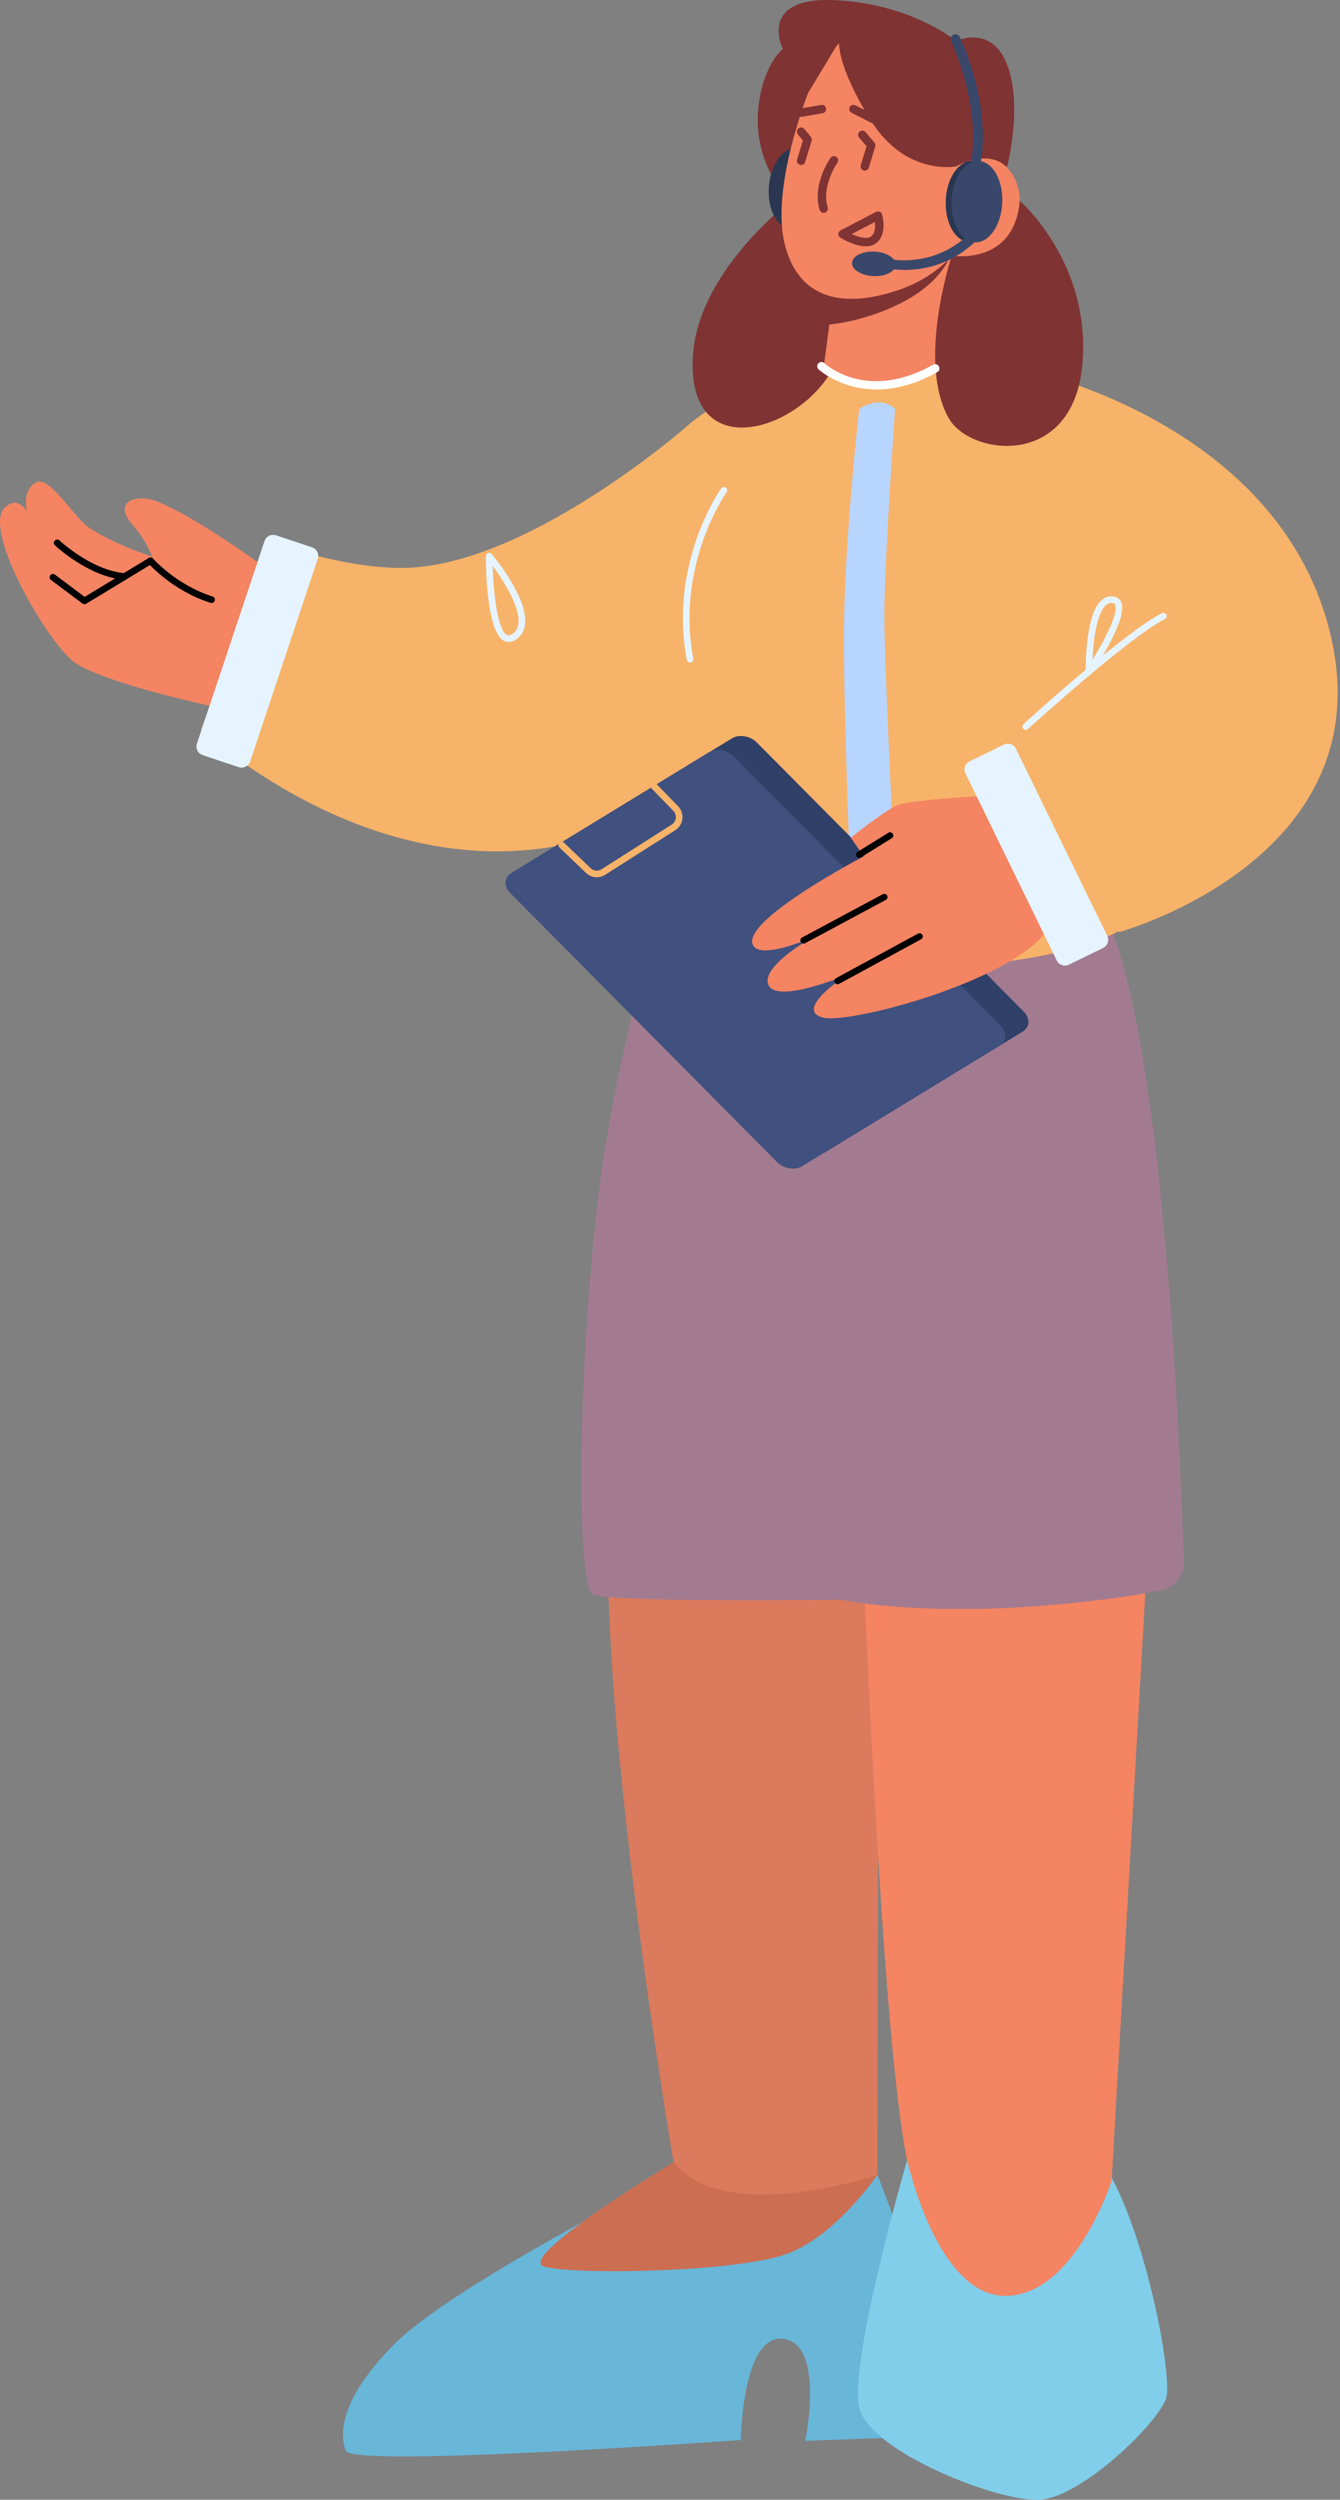 <svg width="289" height="539" viewBox="0 0 289 539" fill="none" xmlns="http://www.w3.org/2000/svg">
<rect x="0" y="0" width="289" height="539" fill="#808080" stroke="none"/>
<path d="M136.81 473.151C136.81 473.151 96.83 493.677 85.165 505.321C73.5 516.963 73.103 524.685 74.586 528.434C76.07 532.182 159.772 526.108 159.772 526.108C159.772 526.108 160.047 503.064 169.013 504.303C177.982 505.542 173.675 526.299 173.675 526.299L199.006 525.36C199.006 525.36 199.54 502.442 197.455 493.509C195.201 483.872 189.242 468.938 189.242 468.938L136.81 473.151V473.151Z" fill="#68B6D8"/>
<path d="M145.275 466.217C145.275 466.217 110.952 486.851 117.373 488.716C123.792 490.584 159.73 489.936 170.156 485.813C180.584 481.691 189.241 468.936 189.241 468.936L164.871 459.865L145.275 466.217Z" fill="#CC6E52"/>
<path d="M145.275 466.219C145.275 466.219 120.408 321.393 136.518 300.877C152.628 280.365 189.483 332.138 189.483 332.138L189.24 468.938C189.24 468.938 156.478 480.153 145.275 466.219Z" fill="#DB7A5C"/>
<path d="M185.399 318.18C185.399 318.18 190.335 455.701 196.955 470.247C203.574 484.792 239.748 470.247 239.748 470.247L248.293 321.236L185.398 318.18H185.399Z" fill="#F48462"/>
<path d="M148.061 175.895C148.061 175.895 134.8 217.23 129.865 251.805C124.934 286.382 123.736 342.032 127.996 343.818C132.257 345.605 181.317 344.926 181.317 344.926C181.317 344.926 198.023 348.533 226.488 346.091C238.241 345.082 245.996 343.804 250.499 342.886C253.384 342.302 255.408 339.733 255.317 336.789C254.6 313.33 250.705 213.169 236.067 193.42C223.073 175.886 148.062 175.895 148.062 175.895L148.061 175.895Z" fill="#A37B90"/>
<path d="M185.267 78.487C185.267 78.487 156.065 81.074 145.1 95.173C134.134 109.272 148.623 197.671 149.407 198.903C150.19 200.135 170.587 210.504 205.986 208.359C233.149 206.716 243.763 199.995 244.938 198.093C246.115 196.192 239.757 94.08 231.142 85.623C222.525 77.166 206.637 75.9 185.267 78.487L185.267 78.487Z" fill="#F7B369"/>
<path d="M60.889 128.857L60.215 124.615C60.215 124.615 43.949 112.23 33.938 108.146C29.729 106.427 23.827 107.859 28.804 113.434C31.489 116.442 32.83 120.02 32.83 120.02C32.83 120.02 24.793 117.48 19.278 113.825C15.746 111.485 10.584 102.075 7.557 104.116C2.739 107.359 8.276 116.541 8.276 116.541C8.276 116.541 5.774 104.909 1.021 109.45C-3.714 113.975 9.219 136.823 15.381 142.277C21.54 147.733 54.041 154.085 54.041 154.085L60.889 128.857Z" fill="#F48462"/>
<path d="M26.638 125.001C19.003 124.253 12.127 117.843 11.839 117.57C11.55 117.299 11.537 116.847 11.808 116.559C12.078 116.269 12.534 116.259 12.82 116.529C12.889 116.594 19.634 122.878 26.708 123.572C27.102 123.612 27.391 123.962 27.35 124.356C27.316 124.725 27.003 125.001 26.638 125.001V125.001Z" fill="black"/>
<path d="M18.213 130.281C18.063 130.281 17.91 130.232 17.782 130.136L10.987 125.044C10.671 124.806 10.607 124.359 10.845 124.042C11.084 123.722 11.533 123.662 11.848 123.899L18.255 128.701L32.092 120.303C32.43 120.106 32.872 120.207 33.075 120.545C33.28 120.883 33.173 121.324 32.834 121.53L18.584 130.178C18.47 130.246 18.342 130.282 18.214 130.282L18.213 130.281Z" fill="black"/>
<path d="M45.62 130.013C45.548 130.013 45.477 130.002 45.405 129.979C37.271 127.413 32.139 121.633 31.924 121.388C31.662 121.091 31.694 120.639 31.99 120.378C32.285 120.115 32.739 120.146 33.001 120.445C33.052 120.501 38.096 126.172 45.837 128.614C46.214 128.733 46.423 129.134 46.303 129.512C46.208 129.817 45.926 130.013 45.62 130.013H45.62Z" fill="black"/>
<path d="M148.743 91.41C148.743 91.41 115.636 120.667 88.91 122.379C76.025 123.202 58.736 117.05 58.736 117.05L43.377 157.239C43.377 157.239 97.377 208.409 152.391 168.085C168.2 156.499 148.743 91.41 148.743 91.41L148.743 91.41Z" fill="#F7B369"/>
<path d="M51.483 165.412L43.715 162.819C42.685 162.477 42.13 161.364 42.472 160.336L57.048 116.662C57.39 115.635 58.501 115.079 59.531 115.422L67.299 118.014C68.327 118.357 68.883 119.47 68.54 120.498L53.966 164.17C53.621 165.198 52.508 165.754 51.483 165.411V165.412Z" fill="#E6F4FF"/>
<path d="M148.814 142.835C148.475 142.835 148.173 142.596 148.11 142.249C144.192 121.31 155.431 105.47 155.546 105.311C155.778 104.991 156.226 104.921 156.544 105.151C156.865 105.382 156.935 105.83 156.706 106.151C156.597 106.303 145.715 121.669 149.518 141.988C149.59 142.378 149.334 142.751 148.946 142.822C148.9 142.831 148.855 142.835 148.814 142.835H148.814Z" fill="#E6F4FF"/>
<path d="M185.316 88.164C185.316 88.164 182.006 117.05 182.006 137.716C182.006 154.491 183.371 188.445 183.371 188.445H192.995C192.995 188.445 190.727 143.779 190.727 132.857C190.727 120.917 193.045 88.163 193.045 88.163C193.045 88.163 190.167 84.988 185.315 88.163L185.316 88.164Z" fill="#B8D5FF"/>
<path d="M220.566 222.434L177.965 248.436C176.417 249.381 174.008 248.985 172.583 247.548L115.022 189.524C113.597 188.087 113.696 186.158 115.248 185.213L157.849 159.209C159.399 158.263 161.809 158.661 163.232 160.098L220.794 218.122C222.217 219.559 222.116 221.488 220.566 222.434Z" fill="#304068"/>
<path d="M215.583 225.457L172.982 251.458C171.433 252.405 169.023 252.006 167.598 250.572L110.038 192.547C108.612 191.11 108.714 189.181 110.263 188.236L152.864 162.232C154.413 161.287 156.825 161.684 158.248 163.121L215.811 221.145C217.234 222.581 217.132 224.511 215.583 225.457Z" fill="#40507F"/>
<path d="M218.633 175.723C216.412 173.038 213.07 171.561 209.591 171.774C203.917 172.124 195.347 172.788 193.368 173.705C190.347 175.105 183.484 180.627 183.484 180.627L186.312 184.63C186.312 184.63 160.215 198.255 162.329 203.627C163.765 207.287 175.344 202.046 175.344 202.046C175.344 202.046 163.764 208.463 165.777 212.474C167.787 216.486 182.708 210.172 182.708 210.172C182.708 210.172 171.2 217.553 177.306 219.369C183.409 221.182 224.992 209.754 227.172 197.511C228.607 189.459 222.787 180.743 218.633 175.722V175.723Z" fill="#F48462"/>
<path d="M185.316 184.97C185.084 184.97 184.856 184.853 184.727 184.641C184.523 184.315 184.623 183.886 184.949 183.682L191.596 179.55C191.916 179.348 192.353 179.447 192.554 179.772C192.76 180.1 192.658 180.529 192.332 180.733L185.685 184.865C185.57 184.935 185.444 184.97 185.316 184.97V184.97Z" fill="black"/>
<path d="M173.3 203.461C173.051 203.461 172.812 203.33 172.686 203.096C172.505 202.758 172.632 202.336 172.97 202.153L190.385 192.808C190.724 192.63 191.146 192.753 191.327 193.091C191.509 193.431 191.381 193.852 191.042 194.035L173.627 203.379C173.524 203.435 173.411 203.461 173.3 203.461H173.3Z" fill="black"/>
<path d="M180.647 212.217C180.399 212.217 180.161 212.085 180.036 211.852C179.852 211.514 179.978 211.094 180.313 210.908L197.993 201.299C198.334 201.116 198.754 201.241 198.936 201.578C199.122 201.917 198.994 202.338 198.658 202.521L180.98 212.132C180.872 212.188 180.76 212.217 180.647 212.217Z" fill="black"/>
<path d="M237.918 204.388L230.516 208.002C229.556 208.472 228.392 208.072 227.921 207.111L208.217 166.757C207.746 165.793 208.145 164.632 209.107 164.163L216.51 160.547C217.472 160.076 218.633 160.476 219.102 161.438L238.81 201.794C239.279 202.755 238.88 203.918 237.917 204.388H237.918Z" fill="#E6F4FF"/>
<path d="M219.793 79.352C219.793 79.352 273.268 89.819 286.089 133.589C301.035 184.622 241.378 200.972 241.378 200.972L219.793 158.696V79.352H219.793Z" fill="#F7B369"/>
<path d="M221.21 157.383C221.015 157.383 220.823 157.303 220.681 157.149C220.413 156.856 220.437 156.403 220.729 156.139C221.634 155.315 242.95 135.956 250.608 132.213C250.96 132.041 251.389 132.185 251.566 132.542C251.74 132.896 251.593 133.327 251.237 133.501C243.76 137.155 221.912 156.995 221.693 157.196C221.555 157.32 221.384 157.383 221.21 157.383Z" fill="#E6F4FF"/>
<path d="M239.716 130.01C239.246 130.01 238.822 130.196 238.425 130.581C236.453 132.485 235.787 138.366 235.621 142.261C238.438 137.704 241.294 131.966 240.486 130.358C240.407 130.2 240.266 130.035 239.806 130.011C239.776 130.01 239.747 130.01 239.716 130.01H239.716ZM234.865 145.478C234.797 145.478 234.729 145.468 234.661 145.45C234.36 145.361 234.153 145.086 234.149 144.773C234.142 144.287 234.005 132.857 237.431 129.55C238.146 128.861 238.992 128.547 239.881 128.581C240.999 128.639 241.524 129.23 241.769 129.716C243.418 133.009 236.802 143.158 235.458 145.161C235.324 145.363 235.098 145.478 234.865 145.478H234.865Z" fill="#E6F4FF"/>
<path d="M106.254 122.035C106.426 128.01 107.331 135.973 109.378 136.929C109.52 136.991 109.934 137.188 110.779 136.481C113.933 133.839 109.378 126.251 106.254 122.035V122.035ZM109.695 138.432C109.331 138.432 109.021 138.343 108.772 138.226C104.975 136.452 104.788 122.658 104.791 119.911C104.791 119.609 104.981 119.341 105.263 119.239C105.548 119.135 105.865 119.221 106.058 119.455C107.201 120.835 117.07 133.08 111.698 137.578C110.928 138.224 110.251 138.433 109.695 138.433L109.695 138.432Z" fill="#E6F4FF"/>
<path d="M195.647 465.713C195.647 465.713 182.76 510.168 185.399 519.447C188.041 528.727 215.148 539.471 224.182 538.985C233.22 538.496 249.249 522.928 251.446 517.312C253.644 511.695 242.499 458.088 229.799 461.498C217.1 464.909 195.648 465.713 195.648 465.713H195.647Z" fill="#81CEEA"/>
<path d="M195.646 465.711C195.646 465.711 201.94 495.025 216.847 495.025C231.753 495.025 239.748 470.244 239.748 470.244L233.706 442.518L195.646 465.711Z" fill="#F48462"/>
<path d="M128.707 189.159C127.867 189.159 127.035 188.843 126.397 188.23L120.648 182.724C120.363 182.452 120.353 181.998 120.626 181.711C120.901 181.427 121.357 181.417 121.637 181.691L127.385 187.196C128.023 187.806 128.991 187.899 129.734 187.428L144.88 177.786C145.368 177.477 145.684 176.969 145.752 176.397C145.817 175.823 145.626 175.256 145.225 174.842L140.501 169.982C140.225 169.7 140.23 169.246 140.516 168.971C140.797 168.698 141.252 168.702 141.527 168.985L146.249 173.843C146.955 174.569 147.29 175.56 147.174 176.562C147.057 177.566 146.5 178.452 145.648 178.995L130.502 188.634C129.949 188.986 129.324 189.159 128.706 189.159H128.707Z" fill="#F7B369"/>
<path d="M170.594 43.293C170.594 43.293 150.956 58.105 149.494 76.095C147.281 103.324 178.252 91.412 181.657 74.054C185.061 56.696 170.594 43.293 170.594 43.293V43.293Z" fill="#7F3333"/>
<path d="M168.834 41.438C168.834 41.438 161.745 33.607 163.787 21.47C165.172 13.241 168.834 10.578 168.834 10.578C168.834 10.578 163.257 -0.654 179.857 0.03C196.461 0.709 206.231 8.859 206.231 8.859C206.231 8.859 213.819 5.133 217.222 13.983C220.626 22.831 217.222 35.886 217.222 35.886L168.834 41.438V41.438Z" fill="#7F3333"/>
<path d="M165.831 40.118C165.41 44.943 167.506 49.069 170.514 49.333C173.525 49.594 176.307 45.897 176.728 41.072C177.15 36.244 175.053 32.119 172.042 31.857C169.036 31.595 166.255 35.293 165.831 40.118Z" fill="#2B3751"/>
<path d="M205.282 55.12L204.873 76.777C204.873 76.777 201.101 82.888 189.219 83.542C180.369 84.028 177.66 79.091 177.66 79.091L180.159 60.205L201.671 55.853L205.282 55.119V55.12Z" fill="#F48462"/>
<path d="M205.281 53.885C205.217 54.435 204.99 55.083 204.642 55.823C199.854 65.835 183.789 69.648 178.678 69.976L180.143 59.997L205.281 53.885Z" fill="#7F3333"/>
<path d="M176.784 13.687C176.784 13.687 165.51 38.831 169.348 53.053C173.185 67.278 186.133 65.168 193.891 62.5C201.648 59.832 205.283 55.123 205.283 55.123C205.283 55.123 212.484 57.644 217.378 50.972C222.275 44.301 219.375 36.558 215.267 34.751C211.158 32.944 206.228 35.875 206.228 35.875L210.142 28.573C210.142 28.573 194.325 -8.87 176.784 13.687V13.687Z" fill="#F48462"/>
<path d="M206.228 35.875C206.228 35.875 195.368 38.068 187.827 25.983C180.285 13.901 180.977 8.939 180.977 8.939L173.461 21.413C173.461 21.413 171.78 12.764 175.24 7.247C178.699 1.734 182.291 2.878 182.291 2.878L206.232 8.859L212.535 28.05L206.228 35.874L206.228 35.875Z" fill="#7F3333"/>
<path d="M177.642 45.883C177.254 45.883 176.896 45.63 176.776 45.241C175.107 39.788 178.955 34.27 179.12 34.037C179.408 33.629 179.971 33.531 180.384 33.822C180.79 34.109 180.888 34.676 180.599 35.086C180.563 35.135 177.102 40.119 178.509 44.711C178.654 45.19 178.385 45.695 177.907 45.843C177.818 45.87 177.73 45.883 177.642 45.883H177.642Z" fill="#7F3333"/>
<path d="M207.267 47.825C207.043 47.825 206.82 47.743 206.644 47.575C206.28 47.231 206.266 46.659 206.612 46.293L213.492 39.045C213.838 38.684 214.408 38.667 214.772 39.012C215.136 39.356 215.149 39.929 214.805 40.293L207.925 47.542C207.746 47.73 207.507 47.825 207.268 47.825H207.267Z" fill="black"/>
<path d="M214.534 45.898C214.488 45.898 214.443 45.893 214.394 45.887L209.654 45.154C209.16 45.077 208.821 44.614 208.897 44.122C208.973 43.626 209.448 43.287 209.929 43.364L214.672 44.095C215.166 44.173 215.504 44.635 215.429 45.13C215.361 45.578 214.974 45.898 214.534 45.898Z" fill="black"/>
<path d="M183.68 50.476C185.147 51.126 186.99 51.651 187.837 51.002C188.77 50.287 188.811 48.86 188.699 47.856L183.68 50.476V50.476ZM186.738 53.108C184.35 53.108 181.636 51.491 181.244 51.249C180.966 51.078 180.802 50.77 180.813 50.444C180.826 50.12 181.01 49.824 181.301 49.674L188.945 45.684C189.183 45.56 189.464 45.547 189.716 45.655C189.965 45.758 190.153 45.969 190.23 46.227C190.283 46.4 191.48 50.494 188.94 52.441C188.308 52.922 187.54 53.108 186.738 53.108Z" fill="#7F3333"/>
<path d="M172.78 25.203C172.346 25.203 171.964 24.892 171.889 24.452C171.802 23.961 172.132 23.491 172.626 23.405L177.109 22.626C177.592 22.537 178.072 22.868 178.157 23.362C178.243 23.856 177.914 24.324 177.419 24.409L172.936 25.19C172.882 25.198 172.831 25.203 172.779 25.203L172.78 25.203Z" fill="#7F3333"/>
<path d="M191.42 28.146C191.282 28.146 191.14 28.113 191.009 28.048L183.656 24.323C183.21 24.099 183.032 23.554 183.258 23.107C183.483 22.659 184.033 22.485 184.475 22.709L191.829 26.431C192.276 26.656 192.453 27.201 192.226 27.649C192.068 27.964 191.747 28.146 191.42 28.146Z" fill="#7F3333"/>
<path d="M219.943 43.295C219.943 43.295 235.601 56.867 233.391 78.99C231.176 101.114 209.239 98.273 204.633 90.2C197.654 77.97 205.283 55.124 205.283 55.124C205.283 55.124 218.735 57.378 219.943 43.295H219.943Z" fill="#7F3333"/>
<path d="M172.782 35.568C172.693 35.568 172.603 35.555 172.515 35.529C172.036 35.383 171.769 34.874 171.915 34.397L173.174 30.301L172.08 28.965C171.764 28.578 171.821 28.008 172.207 27.691C172.596 27.372 173.163 27.429 173.483 27.817L174.882 29.529C175.076 29.764 175.136 30.08 175.048 30.369L173.647 34.93C173.527 35.32 173.171 35.568 172.782 35.568Z" fill="#7F3333"/>
<path d="M186.506 36.792C186.416 36.792 186.327 36.778 186.238 36.753C185.761 36.606 185.492 36.098 185.638 35.622L186.891 31.539L185.283 29.659C184.957 29.277 185.001 28.708 185.381 28.381C185.761 28.058 186.332 28.1 186.66 28.481L188.593 30.738C188.794 30.974 188.861 31.298 188.77 31.594L187.373 36.152C187.251 36.542 186.894 36.791 186.506 36.791L186.506 36.792Z" fill="#7F3333"/>
<path d="M189.083 83.98C181.249 83.98 176.608 79.706 176.541 79.643C176.173 79.293 176.156 78.714 176.505 78.343C176.854 77.976 177.434 77.961 177.804 78.303C178.171 78.651 186.969 86.647 201.246 78.636C201.692 78.385 202.253 78.544 202.497 78.986C202.748 79.43 202.59 79.991 202.148 80.24C197.181 83.029 192.778 83.98 189.083 83.98V83.98Z" fill="white"/>
<path d="M203.97 43.183C203.75 48.024 206.018 52.056 209.036 52.194C212.053 52.331 214.679 48.517 214.898 43.68C215.117 38.84 212.847 34.804 209.831 34.667C206.812 34.532 204.188 38.345 203.969 43.183H203.97Z" fill="#2B3751"/>
<path d="M205.231 43.239C205.012 48.08 207.279 52.114 210.299 52.25C213.314 52.386 215.937 48.575 216.156 43.735C216.376 38.896 214.108 34.861 211.09 34.724C208.074 34.588 205.451 38.399 205.231 43.239Z" fill="#39476B"/>
<path d="M195.056 58.201C194.108 58.201 193.12 58.144 192.089 58.023C191.522 57.955 191.117 57.441 191.185 56.875C191.252 56.305 191.776 55.897 192.334 55.968C204.184 57.36 210.292 49.052 210.35 48.968C210.686 48.503 211.335 48.395 211.793 48.73C212.259 49.061 212.366 49.709 212.033 50.173C211.779 50.525 206.143 58.201 195.056 58.201H195.056Z" fill="#39476B"/>
<path d="M183.763 56.677C183.695 58.137 185.748 59.415 188.346 59.535C190.943 59.651 193.102 58.565 193.168 57.104C193.235 55.645 191.181 54.366 188.585 54.249C185.99 54.129 183.83 55.218 183.763 56.677Z" fill="#39476B"/>
<path d="M209.436 40.299C209.325 40.299 209.216 40.281 209.106 40.244C208.564 40.061 208.273 39.474 208.455 38.933C212.998 25.394 205.218 9.03 205.139 8.866C204.891 8.352 205.103 7.733 205.619 7.484C206.131 7.236 206.752 7.451 207.002 7.964C207.339 8.664 215.234 25.241 210.417 39.592C210.272 40.025 209.868 40.3 209.436 40.3V40.299Z" fill="#39476B"/>
</svg>

